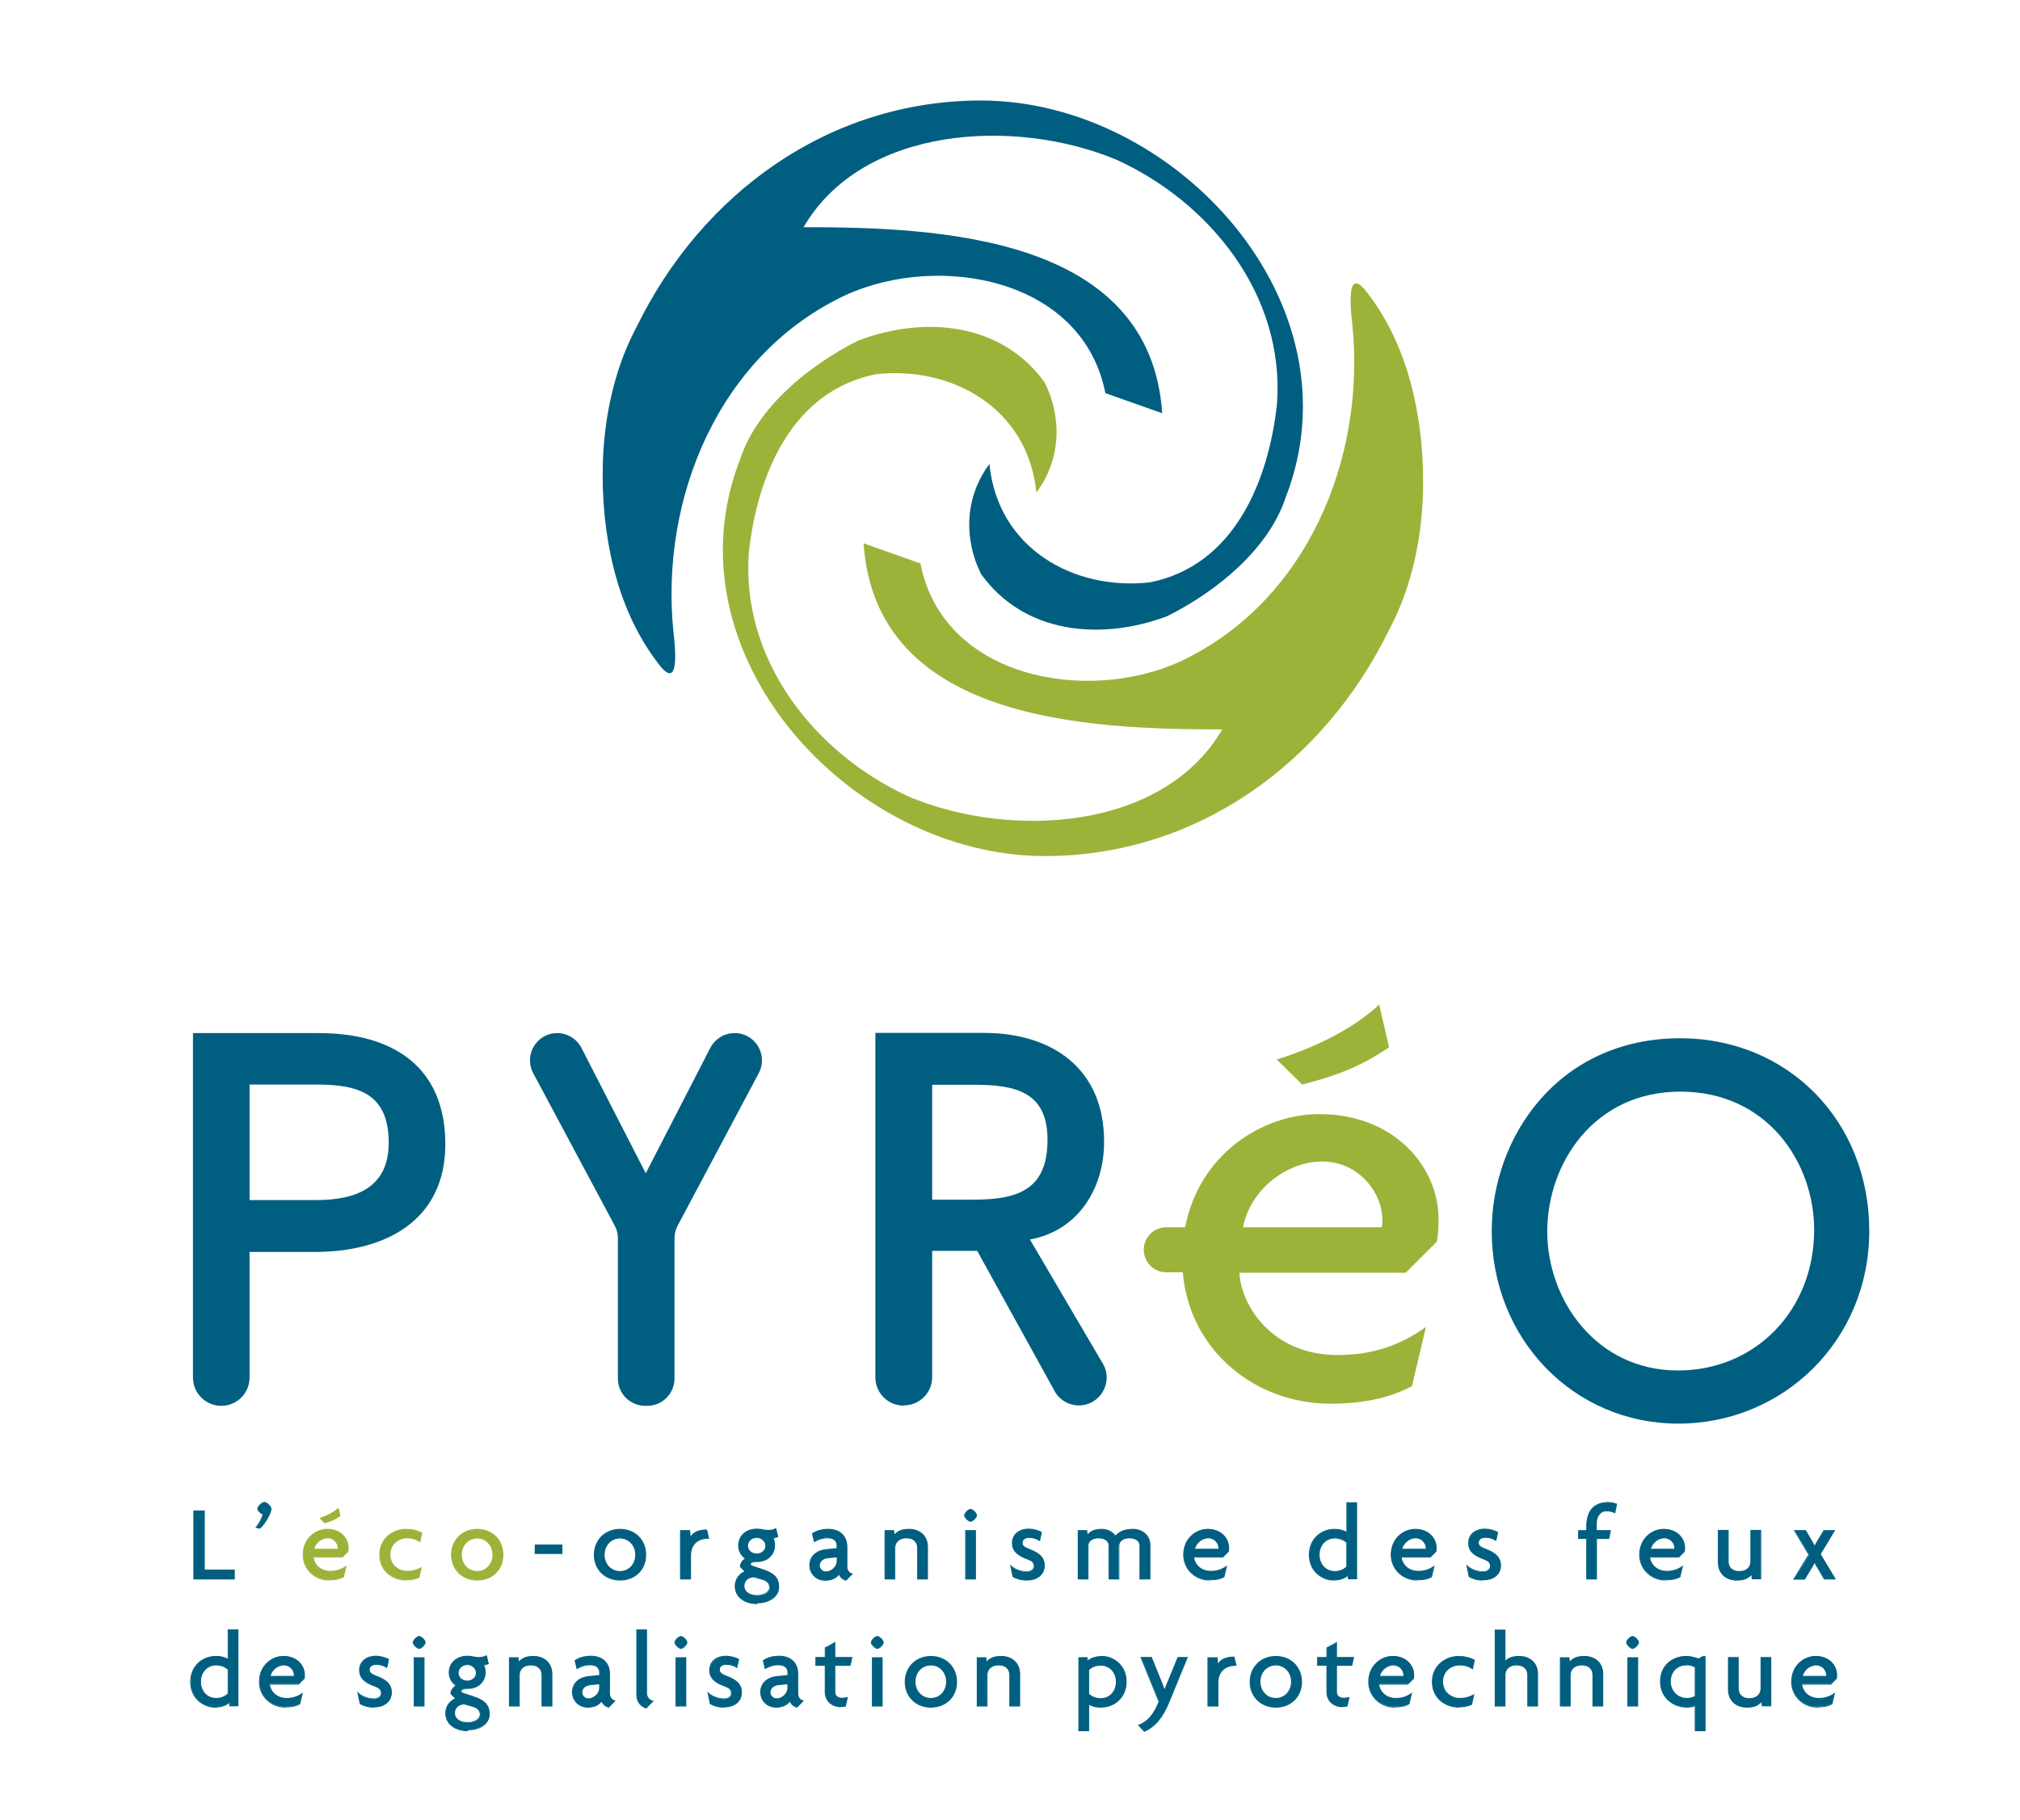 <svg xmlns="http://www.w3.org/2000/svg" xmlns:xlink="http://www.w3.org/1999/xlink" id="Calque_1" data-name="Calque 1" viewBox="0 0 94.16 84.92" width="942" height="849">
  <defs>
    <style>
      .cls-1 {
        fill: none;
      }

      .cls-2 {
        fill: #005f80;
      }

      .cls-3 {
        clip-path: url(#clippath);
      }

      .cls-4 {
        fill: #9cb339;
      }
    </style>
    <clipPath id="clippath">
      <rect class="cls-1" x="-5.14" y="-9.21" width="106.35" height="102.57"/>
    </clipPath>
  </defs>
  <g class="cls-3">
    <path class="cls-2" d="M8.97,48.2h5.87c3.46,0,5.9,1.57,5.9,5.18s-2.85,5.03-6.08,5.03h-3.05v5.86c0,.73-.59,1.32-1.32,1.32s-1.32-.59-1.32-1.32v-16.07ZM14.72,55.99c1.82,0,3.38-.56,3.38-2.67,0-2.28-1.38-2.72-3.36-2.72h-3.13v5.39h3.1Z"/>
    <path class="cls-2" d="M34.24,48.2h0c.96,0,1.57,1.02,1.12,1.87l-3.78,7.11c-.1.18-.15.39-.15.6v6.54c0,.7-.57,1.27-1.27,1.27h-.1c-.7,0-1.27-.57-1.27-1.27v-6.54c0-.21-.05-.42-.15-.6l-3.8-7.11c-.45-.85.16-1.87,1.12-1.87.48,0,.91.27,1.13.69l3,5.85,3.01-5.85c.22-.42.65-.69,1.13-.69"/>
    <path class="cls-2" d="M42.12,65.58h0c-.73,0-1.32-.59-1.32-1.32v-16.07h5.05c3.18,0,5.62,1.64,5.62,5.08,0,2.18-1.21,4.15-3.46,4.56l3.4,5.79c.51.86-.12,1.95-1.12,1.95-.47,0-.91-.26-1.13-.67l-3.61-6.54h-2.1v5.89c0,.73-.59,1.32-1.32,1.32M45.39,55.97c2.13,0,3.44-.51,3.44-2.8s-1.59-2.56-3.46-2.56h-1.92v5.36h1.95Z"/>
    <path class="cls-4" d="M42.9,26.28c1.05,5.38,7.76,6.56,12.1,4.59,5.92-2.76,8.68-9.47,8.05-15.71-.29-2.42.24-2.04.57-1.66.91,1.13,1.59,2.47,2.05,4.01.45,1.54.68,3.19.68,4.94s-.24,3.33-.7,4.81c-.23.74-.52,1.43-.9,2.15-3.03,6.19-8.95,10.53-16.05,10.53-9.07,0-17.75-9.47-14.2-18.54.79-2.37,3.16-4.34,5.52-5.52,3.15-1.18,6.71-.79,8.68,1.97.79,1.58.79,3.55-.39,5.13-.39-3.94-3.94-5.92-7.49-5.52-3.94.79-5.52,4.73-5.92,8.28-.39,5.13,3.16,9.47,7.49,11.44,4.73,1.97,11.83,1.58,14.59-3.15-6.31,0-16.17-.4-16.73-8.68l2.66.94Z"/>
    <path class="cls-2" d="M51.53,18.35c-1.05-5.38-7.76-6.56-12.1-4.59-5.92,2.76-8.68,9.47-8.05,15.71.29,2.42-.24,2.04-.57,1.66-.91-1.13-1.59-2.47-2.05-4.01-.45-1.54-.68-3.19-.68-4.94s.24-3.33.7-4.81c.23-.74.52-1.43.9-2.15,3.03-6.19,8.95-10.53,16.05-10.53,9.07,0,17.75,9.47,14.2,18.54-.79,2.37-3.16,4.34-5.52,5.52-3.15,1.18-6.71.79-8.68-1.97-.79-1.58-.79-3.55.39-5.13.39,3.94,3.94,5.92,7.49,5.52,3.94-.79,5.52-4.73,5.92-8.28.4-5.13-3.15-9.47-7.49-11.44-4.73-1.97-11.83-1.58-14.59,3.15,6.31,0,16.17.4,16.73,8.68l-2.66-.94Z"/>
    <polygon class="cls-2" points="9.01 73.67 9.01 70.49 9.5 70.49 9.5 73.25 10.9 73.25 10.9 73.67 9.01 73.67"/>
    <path class="cls-2" d="M10.92,73.69h-1.93v-3.22h.53v2.76h1.4v.46ZM9.04,73.64h1.83v-.37h-1.4v-2.76h-.44v3.13Z"/>
    <path class="cls-2" d="M12.1,71.3l-.17-.03c.18-.23.3-.48.32-.63-.09-.01-.24-.16-.24-.24,0-.11.21-.3.3-.3.08,0,.3.18.3.3,0,.2-.28.68-.51.9"/>
    <path class="cls-2" d="M12.1,71.32h-.01s-.21-.04-.21-.04l.02-.03c.18-.23.29-.46.31-.6-.1-.03-.24-.17-.24-.26,0-.12.22-.32.33-.32.1,0,.33.19.33.32,0,.22-.29.71-.52.92h0ZM11.96,71.25l.12.02c.23-.22.5-.69.5-.88,0-.1-.21-.28-.28-.28-.08,0-.28.18-.28.28,0,.06.14.2.22.22h.02s0,.03,0,.03c-.03.16-.15.4-.3.61Z"/>
    <path class="cls-4" d="M16.19,72.4l-.25.25h-1.36c.01.28.27.67.8.67.29,0,.51-.08.72-.23l-.11.48c-.16.08-.36.14-.67.14-.64,0-1.21-.48-1.21-1.18,0-.77.6-1.18,1.12-1.18.62,0,.98.44.98.86,0,.07,0,.13-.01.18M15.25,71.74c-.28,0-.59.22-.65.54h1.14s0-.04,0-.06c0-.22-.19-.48-.49-.48M15.1,71.03l-.21-.2c.26-.08.6-.23.84-.45l.08.35c-.24.16-.44.23-.71.3"/>
    <path class="cls-4" d="M15.32,73.74c-.69,0-1.23-.53-1.23-1.2,0-.76.58-1.21,1.14-1.21.65,0,1,.45,1,.88,0,.07,0,.14-.02.19h0s-.27.27-.27.27h-1.34c.03.27.28.62.78.62.27,0,.49-.07.71-.22l.05-.04-.13.55h0c-.19.11-.4.15-.68.15ZM15.23,71.38c-.54,0-1.1.43-1.1,1.16,0,.65.52,1.16,1.19,1.16.26,0,.47-.04.65-.14l.1-.41c-.21.14-.42.2-.69.2-.54,0-.81-.41-.83-.69v-.02s1.37,0,1.37,0l.24-.24s.01-.11.01-.17c0-.4-.33-.83-.95-.83ZM15.76,72.31h-1.18v-.03c.06-.31.36-.56.68-.56s.52.26.52.5c0,.02,0,.04,0,.07v.02ZM14.63,72.26h1.09s0-.02,0-.04c0-.22-.19-.45-.47-.45s-.55.22-.62.49ZM15.1,71.06h0s-.24-.24-.24-.24h.04c.16-.06.55-.2.83-.45l.03-.03.09.4h-.01c-.24.17-.44.25-.71.32h-.01ZM14.94,70.84l.17.17c.26-.07.45-.13.67-.29l-.07-.29c-.26.23-.6.36-.78.41Z"/>
    <path class="cls-4" d="M19.55,71.92c-.2-.13-.39-.17-.61-.17-.41,0-.8.3-.8.79s.39.78.81.78c.21,0,.39-.04.65-.16l-.09.44c-.16.07-.37.11-.59.11-.62,0-1.22-.44-1.22-1.18s.61-1.18,1.22-1.18c.3,0,.53.06.72.17l-.08.4Z"/>
    <path class="cls-4" d="M18.91,73.74c-.61,0-1.25-.42-1.25-1.2s.64-1.21,1.25-1.21c.28,0,.52.06.73.17h.02s0,.03,0,.03l-.09.43-.03-.02c-.19-.12-.36-.17-.59-.17-.38,0-.77.27-.77.76s.4.76.78.76c.22,0,.4-.04.64-.16l.04-.02-.11.5h-.01c-.17.08-.38.12-.6.12ZM18.91,71.38c-.58,0-1.2.41-1.2,1.16s.62,1.16,1.2,1.16c.21,0,.41-.04.57-.11l.08-.39c-.22.1-.41.14-.62.14-.4,0-.83-.28-.83-.81s.42-.81.82-.81c.23,0,.41.05.59.15l.07-.35c-.2-.11-.43-.16-.7-.16Z"/>
    <path class="cls-4" d="M22.23,73.72c-.67,0-1.2-.48-1.2-1.18s.53-1.18,1.2-1.18,1.19.48,1.19,1.18-.52,1.18-1.19,1.18M22.23,71.75c-.4,0-.74.31-.74.79s.34.78.74.78.74-.31.74-.78-.34-.79-.74-.79"/>
    <path class="cls-4" d="M22.23,73.74c-.71,0-1.22-.51-1.22-1.2s.51-1.21,1.22-1.21,1.22.51,1.22,1.21-.51,1.2-1.22,1.2ZM22.23,71.38c-.68,0-1.18.49-1.18,1.16s.49,1.16,1.18,1.16,1.17-.49,1.17-1.16-.49-1.16-1.17-1.16ZM22.23,73.35c-.44,0-.77-.35-.77-.81s.33-.81.77-.81.76.35.76.81-.33.81-.76.81ZM22.23,71.78c-.41,0-.72.33-.72.76s.31.76.72.76.71-.33.71-.76-.31-.76-.71-.76Z"/>
    <rect class="cls-2" x="24.93" y="72.09" width="1.24" height=".39"/>
    <path class="cls-2" d="M26.2,72.5h-1.29v-.44h1.29v.44ZM24.96,72.46h1.2v-.34h-1.2v.34Z"/>
    <path class="cls-2" d="M28.89,73.72c-.67,0-1.2-.48-1.2-1.18s.53-1.18,1.2-1.18,1.19.48,1.19,1.18-.52,1.18-1.19,1.18M28.89,71.75c-.4,0-.74.31-.74.79s.34.78.74.78.74-.31.74-.78-.34-.79-.74-.79"/>
    <path class="cls-2" d="M28.89,73.74c-.71,0-1.22-.51-1.22-1.2s.51-1.21,1.22-1.21,1.22.51,1.22,1.21-.51,1.2-1.22,1.2ZM28.89,71.38c-.68,0-1.18.49-1.18,1.16s.5,1.16,1.18,1.16,1.17-.49,1.17-1.16-.49-1.16-1.17-1.16ZM28.89,73.35c-.44,0-.77-.35-.77-.81s.33-.81.77-.81.76.35.76.81-.33.81-.76.81ZM28.89,71.78c-.41,0-.72.33-.72.76s.31.76.72.76.71-.33.71-.76-.31-.76-.71-.76Z"/>
    <path class="cls-2" d="M32.97,71.76c-.36,0-.8.19-.8.84v1.07h-.45v-2.26h.43l.02.35c.12-.28.43-.38.77-.38l.08.38h-.04Z"/>
    <path class="cls-2" d="M32.19,73.69h-.5v-2.3h.47l.02.29c.13-.21.39-.32.75-.32h.02v.02s.1.41.1.41h-.07c-.18,0-.78.06-.78.81v1.09ZM31.74,73.64h.41v-1.04c0-.63.43-.86.82-.86h.02l-.08-.34c-.22,0-.59.06-.73.37l-.04.09-.02-.43h-.38v2.21Z"/>
    <path class="cls-2" d="M35.29,74.82c-.62,0-1.03-.34-1.03-.81,0-.34.22-.59.47-.68l-.23-.23c0-.16.13-.3.25-.37-.21-.15-.33-.36-.33-.61,0-.44.35-.76.85-.76.12,0,.2.01.28.03.07.02.18.03.29.03.13,0,.25-.04.33-.08l.08.37s-.15.05-.22.06c.04.07.08.2.08.34,0,.4-.31.76-.84.76-.18,0-.29.03-.29.12,0,.02.02.06.07.08l.62.21c.4.14.63.36.63.77s-.4.75-1.01.75M35.53,73.68l-.39-.11c-.28,0-.47.19-.47.44,0,.22.2.45.61.45s.6-.21.6-.39-.11-.31-.35-.38M35.27,71.73c-.25,0-.43.18-.43.39s.18.39.43.39c.23,0,.43-.17.43-.39s-.18-.39-.43-.39"/>
    <path class="cls-2" d="M35.29,74.84c-.62,0-1.05-.34-1.05-.84,0-.35.23-.59.45-.69l-.21-.21h0c0-.17.11-.31.23-.38-.2-.16-.31-.37-.31-.61,0-.46.36-.79.87-.79.11,0,.2.01.28.03.07.02.18.03.28.03.16,0,.29-.06.32-.08h.03s0,.02,0,.02l.09.39h-.01s-.13.06-.2.07c.04.09.06.2.06.32,0,.39-.3.78-.86.78-.19,0-.27.03-.27.1,0,0,0,.04.05.06l.62.21c.45.16.65.4.65.79,0,.45-.42.77-1.03.77ZM34.53,73.09l.25.25h-.04c-.22.09-.45.33-.45.67,0,.46.41.79,1,.79s.98-.3.98-.72c0-.37-.19-.6-.62-.75l-.62-.21c-.06-.02-.08-.07-.08-.1,0-.13.15-.15.31-.15.54,0,.82-.37.82-.74,0-.13-.03-.25-.08-.33l-.02-.03h.04c.06,0,.16-.03.2-.05l-.07-.33c-.1.04-.21.07-.32.07-.11,0-.22-.01-.29-.03-.08-.02-.17-.03-.27-.03-.48,0-.82.3-.82.74,0,.23.11.44.32.59l.03.02-.03.02c-.12.06-.24.19-.24.34ZM35.28,74.47c-.44,0-.64-.24-.64-.47,0-.27.21-.46.49-.46h0s.39.11.39.11c.24.07.36.21.36.41s-.22.41-.62.41ZM35.13,73.59c-.26,0-.44.17-.44.41,0,.2.18.42.59.42.37,0,.57-.19.57-.36s-.11-.3-.33-.36l-.39-.11ZM35.27,72.53c-.26,0-.46-.18-.46-.41s.2-.41.46-.41.45.19.45.41-.21.41-.45.41ZM35.27,71.75c-.23,0-.41.16-.41.37s.18.36.41.36.4-.17.4-.36-.18-.37-.4-.37Z"/>
    <path class="cls-2" d="M39.44,73.72c-.15-.04-.28-.15-.33-.29-.16.21-.39.29-.63.29-.45,0-.73-.33-.73-.69,0-.44.36-.69.74-.72l.53-.05v-.15c0-.2-.12-.37-.44-.37-.22,0-.46.07-.62.18l-.09-.37c.2-.13.46-.19.74-.19.5,0,.87.28.87.82v.91c0,.2.11.32.25.35l-.29.29ZM39.02,72.63l-.45.04c-.27.03-.39.2-.39.36s.13.3.31.3c.24,0,.52-.22.52-.51v-.2Z"/>
    <path class="cls-2" d="M39.44,73.75h-.01c-.15-.04-.27-.14-.33-.27-.15.18-.36.27-.63.27-.49,0-.75-.37-.75-.72,0-.47.38-.71.76-.75l.51-.05v-.12c0-.22-.15-.34-.41-.34-.22,0-.44.07-.61.17l-.03.02-.1-.42h.01c.2-.14.46-.21.75-.21.55,0,.89.32.89.84v.91c0,.18.09.3.23.33h.04s-.33.34-.33.34ZM38.58,71.72c.29,0,.46.14.46.39v.17l-.55.05c-.36.03-.72.26-.72.7,0,.32.25.67.7.67.27,0,.47-.09.61-.28l.03-.03v.04c.06.13.17.23.31.27l.25-.25c-.14-.04-.23-.18-.23-.36v-.91c0-.49-.32-.79-.84-.79-.28,0-.52.06-.71.18l.08.33c.17-.1.39-.16.61-.16ZM38.5,73.36c-.19,0-.34-.15-.34-.33s.13-.36.41-.39l.47-.04v.23c0,.3-.29.53-.55.53ZM39,72.66l-.42.04c-.27.03-.37.2-.37.34,0,.15.13.28.29.28.23,0,.5-.22.5-.48v-.17Z"/>
    <path class="cls-2" d="M42.77,73.67v-1.45c0-.24-.14-.47-.52-.47s-.54.24-.54.47v1.45h-.45v-2.26h.4l.02.22c.17-.19.34-.28.7-.28.49,0,.86.31.86.82v1.49h-.45Z"/>
    <path class="cls-2" d="M43.25,73.69h-.5v-1.47c0-.22-.13-.45-.5-.45s-.52.23-.52.45v1.47h-.5v-2.3h.44l.02.19c.16-.16.33-.25.68-.25.53,0,.88.34.88.84v1.52ZM42.8,73.64h.41v-1.47c0-.47-.33-.79-.83-.79-.36,0-.52.1-.68.27l-.04.04-.02-.26h-.35v2.21h.41v-1.42c0-.24.18-.5.57-.5s.55.26.55.5v1.42Z"/>
    <path class="cls-2" d="M45.24,70.98c-.09,0-.27-.18-.27-.27,0-.1.18-.28.27-.28.1,0,.28.18.28.28,0,.09-.18.27-.28.27M45.01,71.41h.46v2.26h-.46v-2.26Z"/>
    <path class="cls-2" d="M45.49,73.69h-.5v-2.3h.5v2.3ZM45.03,73.64h.41v-2.21h-.41v2.21ZM45.24,71c-.1,0-.3-.19-.3-.3s.19-.3.3-.3.3.19.3.3-.2.3-.3.3ZM45.24,70.45c-.08,0-.25.18-.25.26s.17.25.25.25c.08,0,.26-.17.26-.25s-.17-.26-.26-.26Z"/>
    <path class="cls-2" d="M47.85,73.72c-.26,0-.5-.07-.63-.16l-.1-.5c.18.16.47.28.75.28.21,0,.36-.12.36-.27s-.11-.25-.32-.33c-.45-.16-.7-.37-.7-.74s.31-.65.76-.65c.26,0,.5.09.59.15l-.08.38c-.1-.07-.26-.14-.51-.14-.19,0-.31.1-.31.25s.1.22.33.3c.45.17.71.37.71.76,0,.36-.27.67-.82.67"/>
    <path class="cls-2" d="M47.85,73.74c-.29,0-.52-.09-.65-.17h0s-.12-.58-.12-.58l.05.05c.19.17.48.27.73.27.2,0,.33-.1.33-.25s-.09-.23-.31-.31c-.5-.18-.71-.41-.71-.76,0-.4.32-.67.78-.67.25,0,.5.09.6.15h.01s0,.03,0,.03l-.09.41-.03-.02c-.09-.06-.25-.14-.49-.14-.17,0-.29.09-.29.23,0,.12.08.19.31.28.51.19.72.41.72.78,0,.32-.22.7-.84.7ZM47.24,73.54c.12.08.34.15.61.15.48,0,.8-.25.8-.65,0-.35-.2-.56-.69-.74-.22-.08-.34-.15-.34-.32s.14-.28.34-.28c.23,0,.39.07.49.13l.07-.33c-.08-.05-.31-.13-.56-.13-.43,0-.73.26-.73.62,0,.33.2.54.68.71.23.08.34.19.34.35,0,.17-.16.29-.38.29-.24,0-.51-.09-.71-.24l.09.42Z"/>
    <path class="cls-2" d="M53.14,73.67v-1.54c0-.22-.17-.37-.49-.37s-.5.17-.5.37v1.54h-.45v-1.54c0-.22-.17-.37-.5-.37s-.5.17-.5.37v1.54h-.45v-2.26h.4l.02.22c.17-.19.33-.28.69-.28.28,0,.52.15.63.32.15-.18.4-.32.81-.32.46,0,.8.31.8.73v1.58h-.45Z"/>
    <path class="cls-2" d="M53.62,73.69h-.5v-1.57c0-.22-.17-.35-.47-.35s-.47.14-.47.35v1.57h-.5v-1.57c0-.22-.17-.35-.47-.35-.28,0-.47.14-.47.35v1.57h-.5v-2.3h.44l.02.19c.16-.16.32-.25.67-.25.28,0,.52.15.63.31.19-.21.46-.31.81-.31.47,0,.82.32.82.75v1.61ZM53.17,73.64h.41v-1.56c0-.41-.32-.7-.77-.7-.35,0-.61.1-.79.31l-.02.02-.02-.03c-.1-.15-.33-.31-.61-.31-.35,0-.5.09-.67.27l-.04.04-.02-.26h-.35v2.21h.41v-1.52c0-.23.21-.4.52-.4.33,0,.52.15.52.4v1.52h.41v-1.52c0-.23.21-.4.52-.4.32,0,.52.15.52.4v1.52Z"/>
    <path class="cls-2" d="M57.26,72.4l-.25.25h-1.36c.01.28.27.67.8.67.29,0,.51-.08.72-.23l-.11.48c-.16.09-.36.14-.67.14-.64,0-1.21-.48-1.21-1.18,0-.77.6-1.18,1.12-1.18.62,0,.98.44.98.86,0,.07,0,.13-.01.18M56.33,71.74c-.28,0-.59.22-.65.54h1.14s0-.04,0-.06c0-.22-.19-.48-.49-.48"/>
    <path class="cls-2" d="M56.39,73.74c-.69,0-1.23-.53-1.23-1.2,0-.76.58-1.21,1.14-1.21.65,0,1,.45,1,.88,0,.07,0,.14-.02.19h0s-.27.27-.27.27h-1.34c.03.27.28.62.78.62.27,0,.49-.07.71-.22l.05-.04-.13.55h0c-.19.11-.4.15-.68.15ZM56.3,71.38c-.54,0-1.1.43-1.1,1.16,0,.65.52,1.16,1.19,1.16.26,0,.47-.04.65-.14l.1-.41c-.21.14-.43.2-.69.2-.54,0-.81-.41-.82-.69v-.02s1.37,0,1.37,0l.24-.24s.01-.11.01-.17c0-.4-.33-.83-.95-.83ZM56.83,72.31h-1.18v-.03c.06-.31.36-.56.68-.56s.52.26.52.5c0,.02,0,.04,0,.07v.02ZM55.71,72.26h1.09s0-.02,0-.04c0-.22-.19-.45-.47-.45s-.55.22-.62.49Z"/>
    <path class="cls-2" d="M62.86,73.67v-.18c-.15.15-.4.23-.71.23-.48,0-1.1-.4-1.1-1.18,0-.7.52-1.18,1.19-1.18.24,0,.45.07.56.15v-1.38h.45v3.54h-.39ZM62.79,71.96c-.12-.12-.32-.21-.56-.21-.4,0-.73.31-.73.79s.33.78.73.78c.24,0,.44-.09.56-.23v-1.13Z"/>
    <path class="cls-2" d="M62.15,73.74c-.46,0-1.13-.38-1.13-1.2,0-.7.51-1.21,1.21-1.21.23,0,.42.06.54.13v-1.37h.5v3.59h-.43v-.15c-.16.13-.4.21-.69.21ZM62.23,71.38c-.68,0-1.17.49-1.17,1.16,0,.79.65,1.16,1.08,1.16.3,0,.54-.08.68-.23l.04-.04.02.21h.34v-3.5h-.41v1.4l-.04-.02c-.11-.07-.31-.15-.55-.15ZM62.23,73.35c-.43,0-.76-.35-.76-.8s.32-.81.76-.81c.22,0,.44.08.58.22h0v1.16h0c-.13.16-.34.24-.58.24ZM62.23,71.78c-.41,0-.71.32-.71.76s.3.76.71.76c.22,0,.41-.08.54-.21v-1.11c-.13-.12-.33-.2-.54-.2Z"/>
    <path class="cls-2" d="M66.94,72.4l-.25.25h-1.36c.01.28.27.67.8.67.29,0,.51-.08.72-.23l-.11.48c-.16.09-.36.14-.67.14-.64,0-1.21-.48-1.21-1.18,0-.77.6-1.18,1.12-1.18.62,0,.98.44.98.86,0,.07,0,.13-.01.18M66,71.74c-.28,0-.59.22-.65.54h1.14s0-.04,0-.06c0-.22-.19-.48-.49-.48"/>
    <path class="cls-2" d="M66.07,73.74c-.69,0-1.23-.53-1.23-1.2,0-.76.58-1.21,1.14-1.21.65,0,1,.45,1,.88,0,.07,0,.14-.02.19h0s-.27.27-.27.27h-1.34c.03.27.28.62.78.62.27,0,.49-.07.71-.22l.05-.04-.13.55h0c-.19.11-.4.15-.68.15ZM65.98,71.38c-.54,0-1.1.43-1.1,1.16,0,.65.52,1.16,1.19,1.16.26,0,.47-.04.65-.14l.1-.41c-.21.14-.43.2-.69.2-.54,0-.81-.41-.82-.69v-.02s1.37,0,1.37,0l.24-.24s.01-.11.01-.17c0-.4-.33-.83-.95-.83ZM66.51,72.31h-1.18v-.03c.06-.31.36-.56.68-.56s.52.26.52.5c0,.02,0,.04,0,.07v.02ZM65.38,72.26h1.09s0-.02,0-.04c0-.22-.19-.45-.47-.45s-.55.22-.62.49Z"/>
    <path class="cls-2" d="M69.13,73.72c-.26,0-.5-.07-.63-.16l-.1-.5c.18.16.47.28.75.28.21,0,.36-.12.36-.27s-.11-.25-.32-.33c-.45-.16-.7-.37-.7-.74s.31-.65.76-.65c.26,0,.5.09.59.15l-.08.38c-.1-.07-.26-.14-.51-.14-.19,0-.31.1-.31.25s.1.22.33.3c.45.17.71.37.71.76,0,.36-.27.67-.82.67"/>
    <path class="cls-2" d="M69.13,73.74c-.29,0-.52-.09-.65-.17h0s-.12-.58-.12-.58l.05.05c.19.17.48.27.73.27.2,0,.33-.1.33-.25s-.09-.23-.31-.31c-.5-.18-.71-.41-.71-.76,0-.4.32-.67.78-.67.25,0,.5.09.6.15h.01s0,.02,0,.02l-.09.41-.03-.02c-.09-.06-.25-.14-.49-.14-.17,0-.29.09-.29.23,0,.12.08.19.31.28.51.19.72.41.72.78,0,.32-.22.7-.85.7ZM68.52,73.54c.12.08.34.15.61.15.48,0,.8-.25.8-.65,0-.35-.2-.56-.69-.74-.22-.08-.34-.15-.34-.32s.14-.28.34-.28c.23,0,.39.07.49.13l.07-.33c-.1-.06-.33-.13-.56-.13-.43,0-.73.26-.73.62,0,.33.2.54.68.71.23.08.34.19.34.35,0,.17-.16.29-.38.29-.24,0-.51-.09-.71-.24l.09.42Z"/>
    <path class="cls-2" d="M75.29,70.56c-.11-.05-.25-.08-.39-.08-.31,0-.47.28-.47.58v.35h.65l-.07.36h-.58v1.89h-.45v-1.89h-.38v-.36h.38v-.21c0-.74.36-1.1,1.01-1.1.14,0,.26.02.38.07l-.08.38Z"/>
    <path class="cls-2" d="M74.46,73.69h-.5v-1.89h-.38v-.41h.38v-.19c0-.73.36-1.12,1.03-1.12.14,0,.27.03.39.08h.02s-.09.44-.09.44h-.03c-.1-.06-.24-.09-.38-.09-.31,0-.45.29-.45.56v.32h.66l-.08.41h-.57v1.89ZM74,73.64h.41v-1.89h.58l.06-.32h-.65v-.37c0-.3.17-.61.5-.61.14,0,.27.02.37.07l.07-.33c-.11-.04-.23-.07-.36-.07-.65,0-.99.36-.99,1.08v.23h-.38v.32h.38v1.89Z"/>
    <path class="cls-2" d="M78.53,72.4l-.25.25h-1.36c.01.28.27.67.8.67.29,0,.51-.08.72-.23l-.11.48c-.16.09-.36.14-.67.14-.64,0-1.21-.48-1.21-1.18,0-.77.6-1.18,1.12-1.18.62,0,.98.44.98.86,0,.07,0,.13-.01.18M77.59,71.74c-.28,0-.59.22-.65.54h1.14s0-.04,0-.06c0-.22-.19-.48-.49-.48"/>
    <path class="cls-2" d="M77.66,73.74c-.69,0-1.23-.53-1.23-1.2,0-.76.58-1.21,1.14-1.21.65,0,1,.45,1,.88,0,.07,0,.14-.02.19h0s-.27.27-.27.27h-1.34c.03.27.28.62.78.62.27,0,.49-.07.71-.22l.05-.04-.13.55h0c-.19.11-.4.15-.68.15ZM77.57,71.38c-.54,0-1.1.43-1.1,1.16,0,.65.52,1.16,1.19,1.16.26,0,.47-.04.65-.14l.1-.41c-.21.14-.43.2-.69.2-.54,0-.81-.41-.82-.69v-.02s1.37,0,1.37,0l.24-.24s.01-.11.01-.17c0-.4-.33-.83-.95-.83ZM78.1,72.31h-1.18v-.03c.06-.31.36-.56.68-.56s.52.26.52.5c0,.02,0,.04,0,.07v.02ZM76.98,72.26h1.09s0-.02,0-.04c0-.22-.19-.45-.47-.45s-.55.22-.62.49Z"/>
    <path class="cls-2" d="M81.7,73.67l-.02-.22c-.17.19-.34.28-.7.28-.49,0-.86-.31-.86-.82v-1.49h.45v1.45c0,.23.14.47.52.47s.54-.24.54-.47v-1.45h.45v2.26h-.4Z"/>
    <path class="cls-2" d="M80.98,73.74c-.53,0-.88-.34-.88-.84v-1.52h.5v1.47c0,.22.13.45.5.45s.52-.23.52-.45v-1.47h.5v2.3h-.44l-.02-.19c-.16.16-.33.25-.68.25ZM80.15,71.43v1.47c0,.47.33.79.83.79.36,0,.52-.1.68-.27l.04-.04.02.26h.35v-2.21h-.41v1.43c0,.24-.18.5-.57.5s-.55-.26-.55-.5v-1.43h-.41Z"/>
    <path class="cls-2" d="M85.07,73.67l-.31-.52c-.04-.07-.1-.17-.14-.26h0c-.05.09-.11.19-.15.26l-.31.52h-.49l.7-1.14-.67-1.12h.5l.29.49c.04.08.09.16.13.24h.01c.04-.08.09-.16.14-.24l.29-.49h.49l-.66,1.1.7,1.16h-.51Z"/>
    <path class="cls-2" d="M85.62,73.69h-.57s-.31-.53-.31-.53c-.04-.06-.08-.14-.13-.23-.03.05-.06.11-.09.16-.02.03-.03.06-.05.08l-.32.53h-.54l.02-.04.69-1.13-.68-1.14h.56l.29.5c.05.08.08.15.12.22h0c.04-.08.08-.14.12-.22l.3-.5h.54l-.68,1.12.71,1.18ZM85.08,73.64h.45l-.68-1.14h0s.64-1.07.64-1.07h-.43l-.28.48c-.04.07-.08.14-.12.21l-.03.05h-.04c-.04-.09-.08-.16-.14-.26l-.28-.48h-.45l.65,1.09h0s-.67,1.12-.67,1.12h.43l.3-.51s.03-.05.05-.08c.03-.06.07-.12.1-.18h0s.04-.01.04-.01h0c.05.11.1.21.14.27l.3.51Z"/>
    <path class="cls-2" d="M10.68,79.59v-.18c-.15.15-.4.23-.71.23-.48,0-1.1-.4-1.1-1.18,0-.7.52-1.19,1.19-1.19.24,0,.45.07.56.15v-1.38h.45v3.55h-.39ZM10.62,77.89c-.12-.11-.32-.21-.56-.21-.4,0-.73.31-.73.79s.33.78.73.78c.24,0,.44-.09.56-.23v-1.13Z"/>
    <path class="cls-2" d="M9.97,79.67c-.46,0-1.13-.38-1.13-1.2,0-.7.51-1.21,1.21-1.21.27,0,.45.08.54.13v-1.37h.5v3.59h-.43v-.15c-.16.13-.4.21-.69.21ZM10.05,77.31c-.68,0-1.17.49-1.17,1.16,0,.79.65,1.16,1.08,1.16.3,0,.54-.08.68-.23l.04-.04.02.21h.34v-3.5h-.41v1.4l-.04-.02c-.11-.07-.31-.15-.55-.15ZM10.05,79.27c-.43,0-.75-.35-.75-.8s.32-.81.75-.81c.22,0,.44.08.58.22h0v1.16h0c-.13.16-.35.24-.58.24ZM10.05,77.7c-.41,0-.71.32-.71.76s.3.76.71.76c.22,0,.41-.08.54-.21v-1.11c-.13-.12-.33-.2-.54-.2Z"/>
    <path class="cls-2" d="M14.15,78.32l-.25.25h-1.36c.01.28.27.67.8.67.29,0,.51-.08.72-.23l-.11.48c-.16.08-.36.14-.67.14-.64,0-1.21-.48-1.21-1.18,0-.77.6-1.18,1.12-1.18.62,0,.98.44.98.86,0,.07,0,.13-.01.18M13.21,77.67c-.28,0-.59.22-.65.54h1.13s0-.04,0-.06c0-.22-.19-.48-.49-.48"/>
    <path class="cls-2" d="M13.28,79.67c-.69,0-1.23-.53-1.23-1.2,0-.76.58-1.21,1.14-1.21.65,0,1,.45,1,.88,0,.07,0,.14-.02.19h0s-.27.27-.27.27h-1.34c.03.27.28.62.78.62.27,0,.49-.07.71-.22l.05-.04-.13.55h0c-.19.11-.4.15-.68.15ZM13.19,77.31c-.54,0-1.1.43-1.1,1.16,0,.65.52,1.16,1.19,1.16.26,0,.47-.04.65-.14l.1-.41c-.21.14-.43.2-.69.2-.54,0-.81-.41-.82-.69v-.02s1.37,0,1.37,0l.24-.24s.01-.11.01-.17c0-.4-.33-.83-.95-.83ZM13.72,78.23h-1.18v-.03c.06-.31.36-.56.68-.56s.52.26.52.5c0,.02,0,.04,0,.07v.02ZM12.59,78.19h1.09s0-.02,0-.04c0-.22-.19-.45-.47-.45s-.55.22-.62.49Z"/>
    <path class="cls-2" d="M17.4,79.65c-.26,0-.5-.07-.63-.16l-.1-.5c.18.16.47.28.75.28.21,0,.36-.11.36-.27s-.11-.25-.32-.33c-.45-.16-.7-.37-.7-.74s.31-.65.76-.65c.26,0,.5.09.59.14l-.09.38c-.1-.07-.26-.14-.51-.14-.19,0-.31.1-.31.25s.1.22.33.3c.45.17.71.37.71.76,0,.36-.27.67-.82.67"/>
    <path class="cls-2" d="M17.4,79.67c-.29,0-.52-.09-.65-.17h0s-.12-.58-.12-.58l.05.05c.19.17.48.27.73.27.2,0,.33-.1.33-.25s-.09-.23-.31-.31c-.5-.18-.71-.41-.71-.76,0-.4.32-.67.78-.67.25,0,.5.09.6.15h.01s0,.02,0,.02l-.09.41-.03-.02c-.09-.06-.25-.14-.49-.14-.17,0-.29.09-.29.23,0,.12.08.19.31.28.51.19.72.41.72.78,0,.32-.22.7-.84.7ZM16.79,79.47c.12.08.34.15.61.15.48,0,.8-.25.8-.65,0-.35-.2-.56-.69-.74-.22-.08-.34-.15-.34-.32s.14-.28.34-.28c.23,0,.39.07.49.13l.07-.33c-.1-.06-.33-.13-.56-.13-.43,0-.73.26-.73.62,0,.33.2.54.68.71.23.08.34.19.34.35,0,.17-.16.29-.38.29-.24,0-.51-.09-.71-.24l.09.42Z"/>
    <path class="cls-2" d="M19.52,76.9c-.09,0-.27-.18-.27-.27,0-.1.18-.28.27-.28s.28.18.28.28c0,.09-.18.27-.28.27M19.29,77.34h.46v2.25h-.46v-2.25Z"/>
    <path class="cls-2" d="M19.77,79.62h-.5v-2.3h.5v2.3ZM19.31,79.57h.41v-2.21h-.41v2.21ZM19.52,76.93c-.1,0-.3-.19-.3-.3s.19-.3.3-.3.3.19.3.3-.19.3-.3.3ZM19.52,76.38c-.08,0-.25.18-.25.26s.17.25.25.25c.08,0,.26-.17.26-.25s-.17-.26-.26-.26Z"/>
    <path class="cls-2" d="M21.79,80.74c-.62,0-1.03-.34-1.03-.81,0-.34.22-.59.47-.68l-.23-.23c0-.16.13-.3.25-.37-.21-.15-.33-.36-.33-.61,0-.44.35-.76.85-.76.12,0,.2.01.28.03.08.02.18.03.29.03.13,0,.25-.04.33-.08l.08.37s-.15.06-.22.06c.04.08.08.2.08.34,0,.4-.31.76-.84.76-.18,0-.29.03-.29.12,0,.02.02.06.07.08l.62.21c.4.14.63.36.63.77s-.4.75-1.01.75M22.02,79.61l-.39-.11c-.28,0-.47.19-.47.44,0,.22.2.45.61.45s.6-.21.6-.39-.11-.31-.35-.38M21.77,77.66c-.25,0-.43.18-.43.39s.18.39.43.39c.23,0,.43-.18.43-.39s-.18-.39-.43-.39"/>
    <path class="cls-2" d="M21.79,80.77c-.62,0-1.05-.34-1.05-.84,0-.35.23-.59.45-.69l-.21-.21h0c0-.17.11-.31.23-.38-.2-.16-.31-.37-.31-.61,0-.46.36-.79.87-.79.11,0,.2.01.28.03.07.02.18.03.28.03.16,0,.29-.06.32-.08h.03s0,.02,0,.02l.09.39h-.01s-.13.06-.2.07c.04.09.06.2.06.32,0,.39-.3.78-.86.78-.19,0-.27.03-.27.1,0,0,0,.04.05.06l.62.21c.45.16.65.4.65.79,0,.45-.42.77-1.03.77ZM21.02,79.02l.25.25h-.04c-.22.09-.45.33-.45.67,0,.46.41.79,1,.79s.98-.3.98-.72c0-.37-.19-.6-.62-.75l-.62-.21c-.06-.02-.08-.07-.08-.1,0-.13.15-.15.31-.15.54,0,.82-.37.82-.74,0-.13-.03-.25-.08-.33l-.02-.03h.04c.07,0,.16-.03.2-.05l-.07-.33c-.1.04-.21.07-.32.07-.11,0-.22-.01-.29-.03-.08-.02-.17-.03-.27-.03-.48,0-.82.3-.82.74,0,.23.11.44.32.59l.03.02-.03.02c-.12.06-.24.19-.24.34ZM21.78,80.4c-.44,0-.64-.24-.64-.47,0-.27.21-.46.49-.46h0s.39.11.39.11c.24.07.36.21.36.41s-.22.41-.62.41ZM21.63,79.52c-.26,0-.44.17-.44.41,0,.2.18.42.59.42.37,0,.57-.19.57-.36s-.11-.3-.33-.36l-.39-.11ZM21.77,78.46c-.26,0-.46-.18-.46-.41s.2-.41.46-.41.45.19.45.41-.21.41-.45.41ZM21.77,77.68c-.23,0-.41.16-.41.37s.18.36.41.36.4-.17.4-.36-.18-.37-.4-.37Z"/>
    <path class="cls-2" d="M25.25,79.59v-1.45c0-.23-.14-.47-.52-.47s-.54.24-.54.47v1.45h-.45v-2.25h.4l.02.22c.17-.19.34-.28.7-.28.49,0,.86.31.86.82v1.49h-.45Z"/>
    <path class="cls-2" d="M25.73,79.62h-.5v-1.47c0-.22-.13-.45-.5-.45s-.52.23-.52.45v1.47h-.5v-2.3h.44l.02.19c.16-.16.33-.25.68-.25.53,0,.88.34.88.84v1.52ZM25.27,79.57h.41v-1.47c0-.47-.33-.79-.83-.79-.36,0-.52.1-.68.27l-.04.04-.02-.26h-.35v2.21h.41v-1.43c0-.24.18-.5.57-.5s.55.26.55.5v1.43Z"/>
    <path class="cls-2" d="M28.36,79.65c-.15-.03-.28-.15-.33-.29-.16.21-.39.29-.63.29-.45,0-.73-.33-.73-.69,0-.44.36-.69.74-.72l.53-.05v-.14c0-.2-.12-.37-.44-.37-.22,0-.46.07-.62.18l-.09-.37c.2-.13.46-.19.74-.19.5,0,.87.28.87.82v.91c0,.2.11.32.25.35l-.29.29ZM27.94,78.56l-.45.04c-.27.03-.39.2-.39.36s.13.3.31.3c.24,0,.52-.22.52-.51v-.2Z"/>
    <path class="cls-2" d="M28.37,79.67h-.01c-.15-.04-.27-.14-.33-.27-.15.18-.36.27-.63.27-.49,0-.75-.37-.75-.72,0-.47.38-.71.76-.75l.51-.05v-.12c0-.22-.15-.34-.41-.34-.22,0-.44.07-.61.17l-.03.02-.1-.42h.01c.2-.14.46-.21.75-.21.55,0,.89.32.89.84v.91c0,.18.09.3.23.33h.04s-.33.34-.33.34ZM27.51,77.65c.29,0,.46.14.46.39v.17l-.55.05c-.36.03-.72.26-.72.7,0,.32.25.67.7.67.27,0,.47-.09.61-.28l.03-.03v.04c.06.13.17.23.31.27l.25-.25c-.14-.04-.23-.18-.23-.36v-.91c0-.49-.32-.79-.84-.79-.28,0-.52.06-.71.18l.08.33c.17-.1.39-.16.61-.16ZM27.42,79.29c-.19,0-.34-.15-.34-.33s.13-.36.41-.39l.47-.04v.23c0,.3-.29.53-.55.53ZM27.92,78.58l-.42.04c-.27.03-.37.2-.37.34,0,.15.13.28.29.28.23,0,.5-.22.5-.48v-.17Z"/>
    <path class="cls-2" d="M30.12,79.68c-.15-.04-.45-.19-.45-.62v-3.01h.45v2.95c0,.21.16.35.3.37l-.31.31Z"/>
    <path class="cls-2" d="M30.12,79.71h-.01c-.11-.03-.46-.17-.46-.65v-3.04h.5v2.98c0,.21.17.33.28.35h.04s-.35.36-.35.36ZM29.69,76.07v2.99c0,.43.3.56.42.6l.27-.27c-.15-.05-.28-.19-.28-.39v-2.93h-.41Z"/>
    <path class="cls-2" d="M31.73,76.9c-.09,0-.27-.18-.27-.27,0-.1.18-.28.27-.28.1,0,.28.18.28.28,0,.09-.18.27-.28.27M31.5,77.34h.46v2.25h-.46v-2.25Z"/>
    <path class="cls-2" d="M31.98,79.62h-.5v-2.3h.5v2.3ZM31.52,79.57h.41v-2.21h-.41v2.21ZM31.73,76.93c-.1,0-.3-.19-.3-.3s.19-.3.3-.3.3.19.3.3-.19.3-.3.3ZM31.73,76.38c-.08,0-.25.18-.25.26s.17.25.25.25c.08,0,.26-.17.26-.25s-.17-.26-.26-.26Z"/>
    <path class="cls-2" d="M33.73,79.65c-.26,0-.5-.07-.63-.16l-.1-.5c.18.16.47.28.75.28.21,0,.36-.11.36-.27s-.11-.25-.32-.33c-.45-.16-.7-.37-.7-.74s.31-.65.76-.65c.26,0,.5.09.59.14l-.09.38c-.1-.07-.26-.14-.51-.14-.19,0-.31.1-.31.25s.1.22.33.3c.45.17.71.37.71.76,0,.36-.27.67-.82.67"/>
    <path class="cls-2" d="M33.73,79.67c-.29,0-.52-.09-.65-.17h0s-.12-.58-.12-.58l.05.05c.19.17.48.27.73.27.2,0,.33-.1.33-.25s-.09-.23-.31-.31c-.5-.18-.71-.41-.71-.76,0-.4.32-.67.78-.67.25,0,.5.09.6.15h.01s0,.02,0,.02l-.09.41-.03-.02c-.09-.06-.25-.14-.49-.14-.17,0-.29.09-.29.23,0,.12.08.19.31.28.51.19.72.41.72.78,0,.32-.22.7-.84.7ZM33.11,79.47c.12.08.34.15.61.15.48,0,.8-.25.8-.65,0-.35-.2-.56-.69-.74-.22-.08-.34-.15-.34-.32s.14-.28.34-.28c.23,0,.39.07.49.13l.07-.33c-.1-.06-.33-.13-.56-.13-.43,0-.73.26-.73.62,0,.33.2.54.68.71.23.08.34.19.34.35,0,.17-.16.29-.38.29-.24,0-.51-.09-.71-.24l.09.42Z"/>
    <path class="cls-2" d="M37.14,79.65c-.15-.03-.28-.15-.33-.29-.16.21-.39.29-.63.29-.45,0-.73-.33-.73-.69,0-.44.36-.69.74-.72l.53-.05v-.14c0-.2-.12-.37-.44-.37-.22,0-.46.07-.62.18l-.09-.37c.2-.13.46-.19.74-.19.5,0,.87.28.87.82v.91c0,.2.11.32.25.35l-.29.29ZM36.72,78.56l-.45.04c-.27.03-.39.2-.39.36s.13.3.31.3c.24,0,.52-.22.52-.51v-.2Z"/>
    <path class="cls-2" d="M37.15,79.67h-.01c-.15-.04-.27-.14-.33-.27-.15.18-.36.27-.63.27-.49,0-.75-.37-.75-.72,0-.47.38-.71.76-.75l.51-.05v-.12c0-.22-.15-.34-.41-.34-.22,0-.44.07-.61.17l-.03.02-.1-.42h.01c.2-.14.46-.21.75-.21.55,0,.89.32.89.84v.91c0,.18.09.3.23.33h.04s-.33.34-.33.34ZM36.29,77.65c.29,0,.46.14.46.39v.17l-.55.05c-.36.03-.72.26-.72.7,0,.32.25.67.7.67.27,0,.47-.09.61-.28l.03-.03v.04c.06.13.17.23.31.27l.25-.25c-.14-.04-.23-.18-.23-.36v-.91c0-.49-.32-.79-.84-.79-.28,0-.52.06-.71.18l.08.33c.17-.1.39-.16.61-.16ZM36.2,79.29c-.19,0-.34-.15-.34-.33s.13-.36.41-.39l.47-.04v.23c0,.3-.29.53-.55.53ZM36.7,78.58l-.42.04c-.27.03-.37.2-.37.34,0,.15.13.28.29.28.23,0,.5-.22.5-.48v-.17Z"/>
    <path class="cls-2" d="M39.63,77.7h-.72v1.25c0,.18.15.28.33.28.09,0,.18-.01.25-.03l-.09.4c-.05.01-.11.02-.2.02-.41,0-.74-.24-.74-.69v-1.24h-.44v-.36h.44v-.46l.45-.23v.69h.8l-.08.36Z"/>
    <path class="cls-2" d="M39.2,79.65c-.45,0-.76-.29-.76-.71v-1.22h-.44v-.41h.44v-.45h.01s.48-.26.48-.26v.71h.8l-.09.41h-.71v1.23c0,.16.12.26.31.26.1,0,.18-.01.24-.03h.04s-.1.44-.1.44h-.01s-.11.02-.21.02ZM38.04,77.68h.44v1.26c0,.4.28.66.71.66.08,0,.14,0,.18-.02l.08-.35c-.06.02-.13.02-.22.02-.21,0-.36-.12-.36-.31v-1.28h.72l.07-.32h-.79v-.68l-.4.21v.47h-.44v.32Z"/>
    <path class="cls-2" d="M40.89,76.9c-.09,0-.27-.18-.27-.27,0-.1.18-.28.27-.28s.28.18.28.28c0,.09-.18.27-.28.27M40.66,77.34h.46v2.25h-.46v-2.25Z"/>
    <path class="cls-2" d="M41.14,79.62h-.5v-2.3h.5v2.3ZM40.69,79.57h.41v-2.21h-.41v2.21ZM40.89,76.93c-.1,0-.3-.19-.3-.3s.19-.3.3-.3.3.19.3.3-.19.3-.3.3ZM40.89,76.38c-.08,0-.25.18-.25.26s.17.25.25.25c.08,0,.26-.17.26-.25s-.17-.26-.26-.26Z"/>
    <path class="cls-2" d="M43.39,79.65c-.67,0-1.2-.48-1.2-1.18s.53-1.18,1.2-1.18,1.19.48,1.19,1.18-.52,1.18-1.19,1.18M43.39,77.68c-.4,0-.74.31-.74.79s.34.78.74.78.74-.31.74-.78-.34-.79-.74-.79"/>
    <path class="cls-2" d="M43.39,79.67c-.71,0-1.22-.51-1.22-1.2s.51-1.21,1.22-1.21,1.22.51,1.22,1.21-.51,1.2-1.22,1.2ZM43.39,77.31c-.68,0-1.18.49-1.18,1.16s.49,1.16,1.18,1.16,1.17-.49,1.17-1.16-.49-1.16-1.17-1.16ZM43.39,79.27c-.44,0-.77-.35-.77-.81s.33-.81.77-.81.76.35.76.81-.33.81-.76.81ZM43.39,77.7c-.41,0-.72.33-.72.76s.31.76.72.76.71-.33.71-.76-.31-.76-.71-.76Z"/>
    <path class="cls-2" d="M47.07,79.59v-1.45c0-.23-.14-.47-.52-.47s-.54.24-.54.47v1.45h-.45v-2.25h.4l.02.22c.17-.19.34-.28.7-.28.49,0,.86.31.86.82v1.49h-.45Z"/>
    <path class="cls-2" d="M47.55,79.62h-.5v-1.47c0-.22-.13-.45-.5-.45s-.52.23-.52.45v1.47h-.5v-2.3h.44l.02.19c.16-.16.33-.25.68-.25.53,0,.88.34.88.84v1.52ZM47.1,79.57h.41v-1.47c0-.47-.33-.79-.83-.79-.36,0-.52.1-.68.27l-.04.04-.02-.26h-.35v2.21h.41v-1.43c0-.24.18-.5.57-.5s.55.26.55.5v1.43Z"/>
    <path class="cls-2" d="M51.31,79.65c-.24,0-.45-.07-.56-.15v1.24h-.45v-3.41h.39v.18c.15-.15.4-.23.71-.23.48,0,1.11.4,1.11,1.18,0,.7-.52,1.18-1.19,1.18M51.31,77.68c-.24,0-.44.09-.56.23v1.13c.12.11.32.21.56.21.4,0,.73-.31.73-.79s-.33-.78-.73-.78"/>
    <path class="cls-2" d="M50.77,80.77h-.5v-3.45h.43v.15c.16-.13.4-.21.69-.21.46,0,1.13.38,1.13,1.2,0,.7-.51,1.21-1.21,1.21-.27,0-.46-.08-.54-.13v1.23ZM50.31,80.72h.41v-1.27l.04.02c.11.07.31.15.55.15.68,0,1.17-.49,1.17-1.16,0-.79-.65-1.16-1.08-1.16-.3,0-.54.08-.68.23l-.04.04-.02-.21h-.34v3.36ZM51.31,79.27c-.22,0-.44-.08-.58-.22h0v-1.16h0c.13-.16.34-.24.58-.24.43,0,.76.35.76.81s-.32.81-.76.81ZM50.77,79.03c.13.12.33.2.54.2.41,0,.71-.32.71-.76s-.3-.76-.71-.76c-.22,0-.42.08-.54.21v1.11Z"/>
    <path class="cls-2" d="M54.51,79.37c-.34.83-.71,1.19-1.15,1.39l-.27-.28c.41-.15.7-.45.96-1.1l-.84-2.06h.47l.42,1.03c.06.15.13.32.19.51h.01c.06-.17.13-.34.19-.49l.42-1.04h.43l-.83,2.04Z"/>
    <path class="cls-2" d="M53.35,80.8h-.01s-.3-.32-.3-.32h.03c.42-.17.7-.48.94-1.09l-.85-2.08h.53s.42,1.04.42,1.04c.05.11.11.28.18.46.04-.11.08-.22.13-.33.02-.04.03-.08.05-.12l.43-1.05h.48l-.85,2.07c-.31.76-.66,1.18-1.16,1.41h-.02ZM53.13,80.5l.24.24c.48-.22.82-.63,1.12-1.37l.82-2h-.38l-.42,1.03s-.03.08-.05.12c-.05.12-.1.25-.14.37v.02h-.05v-.02c-.08-.2-.15-.38-.2-.51l-.41-1.01h-.42l.83,2.03h0c-.25.62-.52.94-.94,1.1Z"/>
    <path class="cls-2" d="M57.57,77.69c-.36,0-.8.19-.8.84v1.07h-.45v-2.26h.43l.02.35c.12-.28.43-.38.77-.38l.08.38h-.04Z"/>
    <path class="cls-2" d="M56.79,79.62h-.5v-2.3h.47l.02.29c.13-.21.39-.32.75-.32h.02v.02s.1.41.1.41h-.07c-.18,0-.78.06-.78.81v1.09ZM56.33,79.57h.41v-1.04c0-.63.43-.86.82-.86h.02l-.07-.34c-.22,0-.59.06-.73.37l-.04.09-.02-.43h-.38v2.21Z"/>
    <path class="cls-2" d="M59.48,79.65c-.67,0-1.2-.48-1.2-1.18s.53-1.18,1.2-1.18,1.19.48,1.19,1.18-.52,1.18-1.19,1.18M59.48,77.68c-.4,0-.74.31-.74.79s.34.78.74.78.74-.31.74-.78-.34-.79-.74-.79"/>
    <path class="cls-2" d="M59.48,79.67c-.71,0-1.22-.51-1.22-1.2s.51-1.21,1.22-1.21,1.22.51,1.22,1.21-.51,1.2-1.22,1.2ZM59.48,77.31c-.68,0-1.18.49-1.18,1.16s.5,1.16,1.18,1.16,1.17-.49,1.17-1.16-.49-1.16-1.17-1.16ZM59.48,79.27c-.44,0-.77-.35-.77-.81s.33-.81.77-.81.76.35.76.81-.33.81-.76.81ZM59.48,77.7c-.41,0-.72.33-.72.76s.31.76.72.76.71-.33.71-.76-.31-.76-.71-.76Z"/>
    <path class="cls-2" d="M63.03,77.7h-.72v1.25c0,.18.15.28.33.28.09,0,.18-.01.25-.03l-.09.4c-.05.01-.11.02-.2.02-.41,0-.74-.24-.74-.69v-1.24h-.44v-.36h.44v-.46l.45-.23v.69h.8l-.08.36Z"/>
    <path class="cls-2" d="M62.6,79.65c-.45,0-.76-.29-.76-.71v-1.22h-.44v-.41h.44v-.45h.01s.48-.26.48-.26v.71h.8l-.09.41h-.71v1.23c0,.16.12.26.31.26.1,0,.18-.01.24-.03h.04s-.1.44-.1.44h-.01s-.11.02-.21.02ZM61.44,77.68h.44v1.26c0,.4.28.66.71.66.08,0,.14,0,.18-.02l.08-.35c-.06.02-.13.02-.22.02-.21,0-.36-.12-.36-.31v-1.28h.72l.07-.32h-.79v-.68l-.4.21v.47h-.44v.32Z"/>
    <path class="cls-2" d="M65.9,78.32l-.25.25h-1.36c.01.28.27.67.8.67.29,0,.51-.08.72-.23l-.11.48c-.16.08-.36.14-.67.14-.64,0-1.21-.48-1.21-1.18,0-.77.6-1.18,1.12-1.18.62,0,.98.44.98.86,0,.07,0,.13-.01.18M64.96,77.67c-.28,0-.59.22-.65.54h1.14s0-.04,0-.06c0-.22-.19-.48-.49-.48"/>
    <path class="cls-2" d="M65.02,79.67c-.69,0-1.23-.53-1.23-1.2,0-.76.58-1.21,1.14-1.21.65,0,1,.45,1,.88,0,.07,0,.14-.02.19h0s-.27.27-.27.27h-1.34c.03.27.28.62.78.62.27,0,.49-.07.71-.22l.05-.04-.13.55h0c-.19.11-.4.15-.68.15ZM64.94,77.31c-.54,0-1.1.43-1.1,1.16,0,.65.52,1.16,1.19,1.16.26,0,.47-.04.65-.14l.1-.41c-.21.14-.43.2-.69.2-.54,0-.81-.41-.82-.69v-.02s1.37,0,1.37,0l.24-.24s.01-.11.01-.17c0-.4-.33-.83-.95-.83ZM65.47,78.23h-1.18v-.03c.06-.31.36-.56.68-.56s.52.26.52.5c0,.02,0,.04,0,.07v.02ZM64.34,78.19h1.09s0-.02,0-.04c0-.22-.19-.45-.47-.45s-.55.22-.62.49Z"/>
    <path class="cls-2" d="M68.64,77.85c-.2-.13-.39-.17-.61-.17-.41,0-.8.3-.8.79s.39.78.81.78c.21,0,.39-.04.65-.16l-.1.44c-.16.07-.37.11-.59.11-.62,0-1.22-.44-1.22-1.18s.61-1.18,1.22-1.18c.3,0,.53.07.72.17l-.08.4Z"/>
    <path class="cls-2" d="M68.01,79.67c-.61,0-1.25-.42-1.25-1.2s.64-1.21,1.25-1.21c.28,0,.52.06.73.17h.02s0,.03,0,.03l-.09.43-.03-.02c-.19-.12-.36-.17-.59-.17-.38,0-.77.27-.77.76s.4.76.78.76c.22,0,.4-.04.64-.16l.04-.02-.11.5h-.01c-.17.08-.38.12-.6.12ZM68.01,77.31c-.58,0-1.2.41-1.2,1.16s.62,1.16,1.2,1.16c.21,0,.41-.04.57-.11l.08-.39c-.22.1-.41.14-.62.14-.4,0-.83-.28-.83-.81s.42-.81.82-.81c.23,0,.41.05.59.15l.07-.35c-.2-.11-.43-.16-.69-.16Z"/>
    <path class="cls-2" d="M71.23,79.59v-1.45c0-.23-.14-.47-.52-.47s-.54.24-.54.47v1.45h-.45v-3.54h.45v1.47c.16-.16.33-.24.66-.24.49,0,.86.31.86.82v1.49h-.45Z"/>
    <path class="cls-2" d="M71.71,79.62h-.5v-1.47c0-.22-.13-.45-.5-.45s-.52.23-.52.45v1.47h-.5v-3.59h.5v1.44c.15-.13.31-.21.64-.21.53,0,.88.34.88.84v1.52ZM71.25,79.57h.41v-1.47c0-.47-.33-.79-.83-.79-.34,0-.5.09-.65.23l-.04.04v-1.51h-.41v3.5h.41v-1.43c0-.24.18-.5.57-.5s.55.26.55.5v1.43Z"/>
    <path class="cls-2" d="M74.27,79.59v-1.45c0-.23-.14-.47-.52-.47s-.54.24-.54.47v1.45h-.45v-2.25h.4l.02.22c.17-.19.34-.28.7-.28.49,0,.86.31.86.82v1.49h-.45Z"/>
    <path class="cls-2" d="M74.75,79.62h-.5v-1.47c0-.22-.13-.45-.5-.45s-.52.23-.52.45v1.47h-.5v-2.3h.44l.02.19c.16-.16.33-.25.68-.25.53,0,.88.34.88.84v1.52ZM74.29,79.57h.41v-1.47c0-.47-.33-.79-.83-.79-.36,0-.52.1-.68.27l-.04.04-.02-.26h-.35v2.21h.41v-1.43c0-.24.18-.5.57-.5s.55.26.55.5v1.43Z"/>
    <path class="cls-2" d="M76.12,76.9c-.09,0-.27-.18-.27-.27,0-.1.18-.28.27-.28s.28.18.28.28c0,.09-.18.27-.28.27M75.89,77.34h.46v2.25h-.46v-2.25Z"/>
    <path class="cls-2" d="M76.38,79.62h-.5v-2.3h.5v2.3ZM75.92,79.57h.41v-2.21h-.41v2.21ZM76.12,76.93c-.1,0-.3-.19-.3-.3s.19-.3.3-.3.3.19.3.3-.19.3-.3.3ZM76.12,76.38c-.08,0-.25.18-.25.26s.17.25.25.25c.08,0,.26-.17.26-.25s-.17-.26-.26-.26Z"/>
    <path class="cls-2" d="M79.05,80.74v-1.17c-.1.04-.22.07-.39.07-.64,0-1.23-.45-1.23-1.2s.57-1.17,1.2-1.17c.2,0,.43.06.57.12l.2-.11h.11v3.45h-.45ZM79.05,77.79c-.09-.06-.24-.11-.42-.11-.4,0-.74.3-.74.77,0,.51.39.8.77.8.16,0,.28-.03.39-.1v-1.36Z"/>
    <path class="cls-2" d="M79.52,80.77h-.5v-1.16c-.11.04-.23.06-.37.06-.61,0-1.25-.43-1.25-1.22s.62-1.19,1.22-1.19c.2,0,.43.06.57.12l.19-.11h.14v3.5ZM79.07,80.72h.41v-3.4h-.08l-.2.12h-.01c-.13-.06-.36-.13-.56-.13-.58,0-1.18.39-1.18,1.14s.62,1.18,1.21,1.18c.14,0,.27-.02.38-.07h.03s0,1.17,0,1.17ZM78.65,79.27c-.39,0-.8-.29-.8-.82,0-.45.33-.79.77-.79.23,0,.38.08.44.11h.01v1.4h-.01c-.12.08-.25.11-.4.11ZM78.62,77.7c-.42,0-.72.31-.72.74,0,.51.39.78.75.78.14,0,.26-.03.37-.09v-1.34c-.06-.03-.19-.1-.4-.1Z"/>
    <path class="cls-2" d="M82.17,79.59l-.02-.22c-.17.19-.34.28-.7.28-.49,0-.86-.31-.86-.82v-1.49h.45v1.45c0,.23.14.47.52.47s.54-.24.54-.47v-1.45h.45v2.25h-.4Z"/>
    <path class="cls-2" d="M81.45,79.67c-.53,0-.88-.34-.88-.84v-1.52h.5v1.47c0,.22.13.45.5.45s.52-.23.52-.45v-1.47h.5v2.3h-.44l-.02-.19c-.16.16-.33.25-.68.25ZM80.62,77.36v1.47c0,.47.33.79.83.79.36,0,.52-.1.68-.27l.04-.04.02.26h.35v-2.21h-.41v1.43c0,.24-.18.5-.57.5s-.55-.26-.55-.5v-1.43h-.41Z"/>
    <path class="cls-2" d="M85.62,78.32l-.25.25h-1.36c.01.28.27.67.8.67.29,0,.51-.08.72-.23l-.11.48c-.16.08-.36.14-.67.14-.64,0-1.21-.48-1.21-1.18,0-.77.6-1.18,1.12-1.18.62,0,.98.44.98.86,0,.07,0,.13-.01.18M84.68,77.67c-.28,0-.59.22-.65.54h1.14s0-.04,0-.06c0-.22-.19-.48-.49-.48"/>
    <path class="cls-2" d="M84.75,79.67c-.69,0-1.23-.53-1.23-1.2,0-.76.58-1.21,1.14-1.21.65,0,1,.45,1,.88,0,.07,0,.14-.02.19h0s-.27.27-.27.27h-1.34c.03.27.28.62.78.62.27,0,.49-.07.71-.22l.05-.04-.13.55h0c-.19.11-.4.15-.68.15ZM84.66,77.31c-.54,0-1.1.43-1.1,1.16,0,.65.52,1.16,1.19,1.16.26,0,.47-.04.65-.14l.1-.41c-.21.14-.43.2-.69.2-.54,0-.81-.41-.82-.69v-.02s1.37,0,1.37,0l.24-.24s.01-.11.01-.17c0-.4-.33-.83-.95-.83ZM85.19,78.23h-1.18v-.03c.06-.31.36-.56.68-.56s.52.26.52.5c0,.02,0,.04,0,.07v.02ZM84.06,78.19h1.09s0-.02,0-.04c0-.22-.19-.45-.47-.45s-.55.22-.62.49Z"/>
    <path class="cls-2" d="M78.35,48.44c-5.71,0-8.8,4.63-8.8,8.99,0,5.04,3.82,8.99,8.7,8.99s8.91-3.86,8.91-8.99-3.79-8.99-8.82-8.99M84.59,57.38c0,3.74-2.73,6.56-6.35,6.56-3.82,0-6.1-3.3-6.1-6.48s2.18-6.53,6.21-6.53,6.24,3.28,6.24,6.46"/>
    <path class="cls-4" d="M64.76,48.86l-.46-1.99c-1.34,1.25-3.27,2.1-4.78,2.56l1.19,1.17c1.54-.4,2.67-.8,4.04-1.73"/>
    <path class="cls-4" d="M66.99,57.92c.06-.29.08-.65.08-1.05,0-2.39-2.02-4.89-5.57-4.89-2.63,0-5.59,1.85-6.25,5.28h-.89c-.58,0-1.04.47-1.04,1.05s.47,1.05,1.04,1.05h.78c.31,3.67,3.4,6.13,6.88,6.13,1.73,0,2.9-.34,3.81-.82l.65-2.76c-1.19.85-2.47,1.31-4.12,1.31-3.01,0-4.49-2.25-4.58-3.84h7.76l1.45-1.45ZM58.08,57.26s-.02,0-.04,0h-.09c.34-1.79,2.07-3.07,3.69-3.07,1.7,0,2.81,1.45,2.81,2.73,0,.11,0,.23-.03.34h-6.35Z"/>
  </g>
</svg>